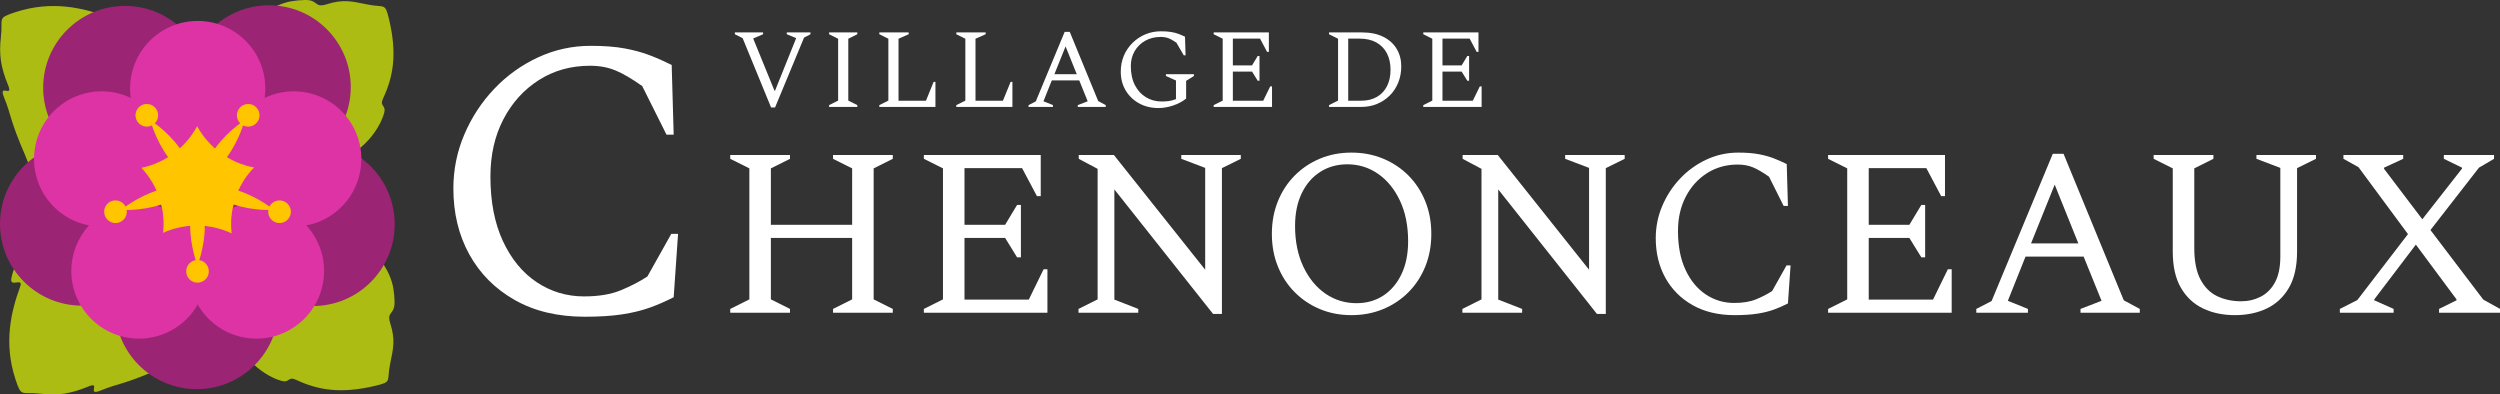 <?xml version="1.0" encoding="utf-8"?>
<!-- Generator: Adobe Illustrator 15.1.0, SVG Export Plug-In . SVG Version: 6.00 Build 0)  -->
<!DOCTYPE svg PUBLIC "-//W3C//DTD SVG 1.1//EN" "http://www.w3.org/Graphics/SVG/1.1/DTD/svg11.dtd">
<svg version="1.1" id="Calque_1" xmlns="http://www.w3.org/2000/svg" xmlns:xlink="http://www.w3.org/1999/xlink" x="0px" y="0px"
	 width="376.524px" height="59.405px" viewBox="0 0 376.524 59.405" enable-background="new 0 0 376.524 59.405"
	 xml:space="preserve">
<rect x="0" y="0" width="376.524" height="59.405" fill="#333333" stroke="none"/>
<g>
	<g>
		<path fill="#FFFFFF" d="M116.133,16.188L111.85,5.75l-1.173-0.595V4.883h4.25v0.272l-1.462,0.629v0.085l3.179,7.786h0.085
			l3.162-7.854V5.733l-1.394-0.578V4.883h3.57v0.272l-0.969,0.51l-4.369,10.523H116.133z"/>
		<path fill="#FFFFFF" d="M124.871,16.103v-0.272l1.36-0.68V5.835l-1.36-0.68V4.883h4.25v0.272l-1.36,0.68v9.316l1.36,0.68v0.272
			H124.871z"/>
		<path fill="#FFFFFF" d="M132.437,16.103v-0.272l1.36-0.68V5.835l-1.36-0.68V4.883h4.42v0.272l-1.53,0.68v9.333h4.131l1.156-2.839
			h0.272v3.774H132.437z"/>
		<path fill="#FFFFFF" d="M144.03,16.103v-0.272l1.36-0.68V5.835l-1.36-0.68V4.883h4.42v0.272l-1.53,0.68v9.333h4.131l1.156-2.839
			h0.272v3.774H144.03z"/>
		<path fill="#FFFFFF" d="M154.91,16.103v-0.272l1.088-0.561l4.352-10.472h0.765l4.284,10.421l1.139,0.612v0.272h-4.216v-0.272
			l1.496-0.578l-1.275-3.145h-4.131l-1.258,3.145l1.428,0.578v0.272H154.91z M158.803,11.173h3.366l-1.683-4.182L158.803,11.173z"/>
		<path fill="#FFFFFF" d="M174.46,16.273c-1.088,0-2.06-0.238-2.916-0.714c-0.856-0.476-1.527-1.125-2.015-1.947
			c-0.487-0.821-0.731-1.759-0.731-2.813c0-0.873,0.156-1.677,0.468-2.414c0.312-0.737,0.748-1.38,1.309-1.93
			s1.204-0.978,1.93-1.284c0.725-0.306,1.507-0.459,2.346-0.459c0.589,0,1.093,0.034,1.513,0.102s0.793,0.165,1.122,0.289
			c0.329,0.125,0.657,0.267,0.986,0.425l0.085,2.805h-0.272L177.18,6.43c-0.476-0.329-0.881-0.555-1.215-0.68
			c-0.334-0.125-0.717-0.187-1.147-0.187c-0.873,0-1.649,0.19-2.329,0.569c-0.68,0.38-1.213,0.901-1.598,1.564
			c-0.385,0.663-0.578,1.414-0.578,2.253c0,1.133,0.207,2.097,0.621,2.89c0.414,0.793,0.971,1.4,1.674,1.819
			c0.703,0.419,1.484,0.629,2.346,0.629c0.374,0,0.733-0.022,1.079-0.068s0.706-0.142,1.08-0.289v-2.805l-1.513-0.68v-0.272h4.216
			v0.272l-1.173,0.731v2.669c-0.521,0.431-1.165,0.776-1.93,1.037C175.948,16.143,175.197,16.273,174.46,16.273z"/>
		<path fill="#FFFFFF" d="M182.79,16.103v-0.272l1.36-0.68V5.835l-1.36-0.68V4.883h8.313v2.924h-0.272l-1.054-1.989h-4.097v4.029
			h2.89l0.85-1.411h0.272v3.723h-0.272l-0.85-1.377h-2.89v4.386h4.573l1.054-2.159h0.272v3.094H182.79z"/>
		<path fill="#FFFFFF" d="M200.164,16.103v-0.272l1.36-0.68V5.835l-1.36-0.68V4.883h4.981c1.247,0,2.312,0.221,3.196,0.663
			c0.884,0.442,1.555,1.048,2.014,1.819c0.459,0.771,0.689,1.643,0.689,2.618c0,0.884-0.15,1.7-0.451,2.448
			s-0.723,1.394-1.266,1.938c-0.545,0.544-1.182,0.969-1.913,1.275s-1.527,0.459-2.389,0.459H200.164z M204.753,5.818h-1.699v9.35
			h1.955c0.906,0,1.691-0.189,2.354-0.569s1.173-0.918,1.53-1.615c0.356-0.697,0.535-1.521,0.535-2.473
			c0-0.941-0.182-1.765-0.544-2.474c-0.362-0.708-0.893-1.255-1.59-1.641C206.599,6.011,205.751,5.818,204.753,5.818z"/>
		<path fill="#FFFFFF" d="M214.359,16.103v-0.272l1.359-0.68V5.835l-1.359-0.68V4.883h8.313v2.924H222.4l-1.055-1.989h-4.096v4.029
			h2.889l0.851-1.411h0.272v3.723h-0.272l-0.851-1.377h-2.889v4.386h4.572l1.055-2.159h0.271v3.094H214.359z"/>
	</g>
	<g>
		<path fill="#FFFFFF" d="M88.082,47.703c-4.08,0-7.6-0.84-10.56-2.52c-2.96-1.68-5.241-3.971-6.84-6.871
			c-1.601-2.898-2.4-6.209-2.4-9.929c0-2.84,0.549-5.55,1.65-8.13c1.1-2.581,2.6-4.87,4.5-6.871c1.899-2,4.1-3.579,6.6-4.74
			c2.499-1.16,5.149-1.74,7.95-1.74c2,0,3.7,0.13,5.1,0.39c1.4,0.261,2.649,0.6,3.75,1.02c1.1,0.42,2.209,0.91,3.33,1.47l0.3,10.5
			h-1.08l-3.66-7.32c-1.521-1.08-2.85-1.86-3.99-2.34s-2.43-0.72-3.87-0.72c-2.88,0-5.45,0.72-7.71,2.16
			c-2.26,1.44-4.041,3.411-5.34,5.91c-1.3,2.5-1.95,5.37-1.95,8.61c0,3.8,0.63,7.049,1.89,9.75c1.26,2.699,2.96,4.76,5.1,6.18
			c2.139,1.42,4.509,2.129,7.11,2.129c2.2,0,4.05-0.309,5.55-0.93c1.5-0.619,2.829-1.309,3.99-2.07l3.6-6.42h1.02l-0.66,9.541
			c-1.161,0.6-2.35,1.119-3.57,1.559c-1.221,0.441-2.61,0.781-4.17,1.021S90.281,47.703,88.082,47.703z"/>
		<path fill="#FFFFFF" d="M109.981,47.104v-0.576l2.88-1.439V25.359l-2.88-1.439v-0.576h9v0.576l-2.88,1.439v8.497h12.24v-8.497
			l-2.88-1.439v-0.576h9v0.576l-2.88,1.439v19.729l2.88,1.439v0.576h-9v-0.576l2.88-1.439v-9.252h-12.24v9.252l2.88,1.439v0.576
			H109.981z"/>
		<path fill="#FFFFFF" d="M139.141,47.104v-0.576l2.88-1.439V25.359l-2.88-1.439v-0.576h17.604v6.191h-0.576l-2.232-4.212h-8.676
			v8.533h6.12l1.8-2.989h0.576v7.885h-0.576l-1.8-2.916h-6.12v9.287h9.684l2.232-4.572h0.576v6.553H139.141z"/>
		<path fill="#FFFFFF" d="M162.433,47.104v-0.576l2.88-1.439V25.431l-2.844-1.512v-0.576h5.292l13.752,17.28V25.287l-3.6-1.367
			v-0.576h8.964v0.576l-2.844,1.403v21.96h-1.332l-14.868-18.756v16.596l3.6,1.404v0.576H162.433z"/>
		<path fill="#FFFFFF" d="M203.544,47.463c-1.728,0-3.317-0.307-4.77-0.918s-2.718-1.463-3.798-2.557
			c-1.08-1.092-1.92-2.381-2.52-3.869c-0.6-1.488-0.9-3.119-0.9-4.896c0-1.775,0.3-3.408,0.9-4.896c0.6-1.487,1.44-2.777,2.52-3.87
			c1.08-1.092,2.346-1.943,3.798-2.556s3.042-0.918,4.77-0.918c1.729,0,3.324,0.306,4.789,0.918
			c1.463,0.612,2.736,1.464,3.815,2.556c1.08,1.093,1.92,2.383,2.521,3.87c0.6,1.488,0.9,3.121,0.9,4.896
			c0,1.777-0.301,3.408-0.9,4.896c-0.601,1.488-1.44,2.777-2.521,3.869c-1.079,1.094-2.353,1.945-3.815,2.557
			C206.869,47.156,205.273,47.463,203.544,47.463z M204.301,45.662c1.536,0,2.886-0.383,4.05-1.15s2.076-1.848,2.736-3.24
			s0.99-3.037,0.99-4.932c0-2.328-0.408-4.363-1.225-6.103c-0.816-1.739-1.914-3.09-3.294-4.05s-2.923-1.44-4.626-1.44
			c-1.536,0-2.898,0.379-4.086,1.135s-2.119,1.83-2.79,3.222c-0.672,1.393-1.008,3.036-1.008,4.932c0,2.328,0.414,4.369,1.242,6.119
			c0.828,1.752,1.938,3.109,3.33,4.068C201.013,45.184,202.574,45.662,204.301,45.662z"/>
		<path fill="#FFFFFF" d="M220.249,47.104v-0.576l2.88-1.439V25.431l-2.844-1.512v-0.576h5.291l13.753,17.28V25.287l-3.601-1.367
			v-0.576h8.964v0.576l-2.844,1.403v21.96h-1.332l-14.868-18.756v16.596l3.601,1.404v0.576H220.249z"/>
		<path fill="#FFFFFF" d="M261.252,47.463c-2.448,0-4.561-0.504-6.336-1.512c-1.776-1.008-3.145-2.381-4.104-4.123
			c-0.96-1.738-1.44-3.725-1.44-5.957c0-1.703,0.33-3.33,0.99-4.878c0.66-1.548,1.56-2.921,2.7-4.122
			c1.14-1.199,2.46-2.147,3.96-2.844c1.5-0.695,3.09-1.044,4.771-1.044c1.199,0,2.219,0.078,3.06,0.234
			c0.84,0.156,1.59,0.359,2.25,0.611s1.326,0.547,1.998,0.883l0.18,6.3h-0.647l-2.196-4.393c-0.912-0.647-1.71-1.115-2.394-1.403
			c-0.685-0.288-1.458-0.433-2.322-0.433c-1.729,0-3.271,0.433-4.626,1.296c-1.356,0.864-2.425,2.047-3.204,3.547
			c-0.78,1.5-1.17,3.222-1.17,5.166c0,2.281,0.378,4.23,1.134,5.85c0.756,1.621,1.775,2.857,3.06,3.709s2.706,1.277,4.267,1.277
			c1.319,0,2.43-0.186,3.33-0.559c0.899-0.371,1.697-0.785,2.394-1.242l2.16-3.852h0.612l-0.396,5.725
			c-0.696,0.359-1.41,0.672-2.142,0.936c-0.732,0.264-1.566,0.469-2.502,0.611C263.7,47.391,262.572,47.463,261.252,47.463z"/>
		<path fill="#FFFFFF" d="M275.329,47.104v-0.576l2.88-1.439V25.359l-2.88-1.439v-0.576h17.604v6.191h-0.576l-2.232-4.212h-8.676
			v8.533h6.12l1.8-2.989h0.576v7.885h-0.576l-1.8-2.916h-6.12v9.287h9.684l2.232-4.572h0.576v6.553H275.329z"/>
		<path fill="#FFFFFF" d="M297.649,47.104v-0.576l2.304-1.188l9.216-22.177h1.62l9.072,22.068l2.411,1.297v0.576h-8.928v-0.576
			l3.168-1.225l-2.7-6.66h-8.748l-2.663,6.66l3.023,1.225v0.576H297.649z M305.892,36.662h7.128l-3.563-8.855L305.892,36.662z"/>
		<path fill="#FFFFFF" d="M336.6,47.463c-1.8,0-3.402-0.336-4.806-1.008c-1.404-0.672-2.515-1.711-3.33-3.113
			c-0.816-1.404-1.225-3.223-1.225-5.455V25.359l-2.88-1.439v-0.576h9v0.576l-2.88,1.439v11.989c0,1.992,0.312,3.576,0.937,4.752
			c0.623,1.176,1.47,2.016,2.537,2.52c1.068,0.504,2.263,0.756,3.582,0.756c1.057,0,2.034-0.229,2.935-0.684
			c0.899-0.455,1.62-1.176,2.16-2.16s0.81-2.291,0.81-3.924V25.287l-3.6-1.367v-0.576h8.964v0.576l-2.844,1.403v12.564
			c0,2.232-0.409,4.051-1.225,5.455c-0.816,1.402-1.926,2.441-3.33,3.113C340.002,47.127,338.4,47.463,336.6,47.463z"/>
		<path fill="#FFFFFF" d="M352.404,47.104v-0.576l2.628-1.332l7.632-9.936l-7.451-10.081l-2.269-1.26v-0.576h9v0.576l-2.88,1.332
			v0.18l5.76,7.596l5.977-7.632v-0.144l-2.736-1.332v-0.576h7.561v0.576l-2.269,1.332l-7.308,9.395l7.956,10.477l2.52,1.404v0.576
			h-9.18v-0.576l2.628-1.297v-0.143l-6.12-8.244l-6.264,8.244v0.143l2.916,1.297v0.576H352.404z"/>
	</g>
</g>
<g>
	<g>
		<g>
			<path fill="#ACBC13" d="M34.07,27.717c0,0,2.444-4.624,0.255-11.195c-2.191-6.568-4.814-8.802-6.165-8.333
				c-1.347,0.473-2.125,0.89-2.578-0.475c-1.087-3.269-5.398-6.035-8.119-6.497c-1.407-0.237,0.264,1.872-1.225,1.327
				C12.544,1.19,7.813,0.028,2.312,1.836c-2.816,0.923-1.849,0.85-2.174,3.709c-0.313,2.751-0.021,4.598,1.087,7.299
				c0.813,1.977-1.544-0.436-0.591,1.891c1.109,2.697,0.763,3.125,3.167,8.681c0.76,1.754,1.006,3.794,4.441,5.948
				C10.332,30.677,20.632,41.536,34.07,27.717z"/>
			<path fill="#ACBC13" d="M29.475,31.976c0,0-2.598,4.034-1.112,10.21c1.486,6.174,3.708,8.42,4.979,8.096
				c1.268-0.324,2.012-0.643,2.319,0.639c0.737,3.071,4.316,5.815,6.766,6.449c1.267,0.328,0.888-0.763,2.207-0.148
				c3.268,1.528,6.661,2.117,11.828,0.898c2.647-0.624,1.758-0.635,2.279-3.221c0.502-2.49,0.832-3.666,0.031-6.221
				c-0.588-1.871,0.722-1.18,0.651-3.288c-0.091-2.676-0.548-4.793-4.077-8.545c-0.804-0.854,0.095-2.394-0.756-4.49
				C53.738,30.259,36.971,14.878,29.475,31.976z"/>
		</g>
		<g>
			<path fill="#ACBC13" d="M28.207,25.355c0,0-4.624-2.445-11.196-0.256c-6.567,2.192-8.801,4.815-8.332,6.164
				c0.472,1.348,0.89,2.126-0.476,2.58c-3.269,1.088-6.035,5.398-6.497,8.119c-0.237,1.407,1.872-0.265,1.327,1.225
				c-1.354,3.694-2.516,8.425-0.708,13.927c0.923,2.815,0.85,1.849,3.709,2.174c2.751,0.313,4.598,0.021,7.298-1.087
				c1.978-0.813-0.435,1.544,1.891,0.591c2.699-1.109,3.126-0.764,8.682-3.167c1.753-0.76,3.794-1.006,5.948-4.441
				C31.167,49.093,42.026,38.793,28.207,25.355z"/>
			<path fill="#ACBC13" d="M32.465,29.95c0,0,4.035,2.599,10.21,1.111c6.174-1.485,8.42-3.707,8.096-4.977
				c-0.325-1.269-0.644-2.013,0.638-2.32c3.071-0.736,5.815-4.315,6.449-6.766c0.328-1.267-0.763-0.887-0.148-2.207
				c1.529-3.268,2.116-6.661,0.899-11.828c-0.625-2.647-0.636-1.758-3.221-2.279c-2.49-0.501-3.667-0.832-6.221-0.031
				c-1.872,0.588-1.181-0.721-3.289-0.651c-2.676,0.091-4.792,0.548-8.544,4.077c-0.854,0.804-2.393-0.094-4.491,0.756
				C30.748,5.687,15.368,22.453,32.465,29.95z"/>
		</g>
	</g>
	<g>
		<g>
			<circle fill="#9C2474" cx="12.318" cy="33.714" r="12.318"/>
			<circle fill="#9C2474" cx="29.635" cy="46.292" r="12.318"/>
			<path fill="#9C2474" d="M28.193,13.112c0-6.803,5.517-12.317,12.322-12.317c6.802,0,12.314,5.514,12.314,12.317
				c0,6.803-5.513,12.319-12.314,12.319C33.71,25.431,28.193,19.916,28.193,13.112z"/>
			<path fill="#9C2474" d="M6.503,13.206c0-6.805,5.516-12.318,12.319-12.318c6.805,0,12.322,5.514,12.322,12.315
				c0,6.806-5.517,12.319-12.322,12.323C12.02,25.526,6.503,20.009,6.503,13.206z"/>
			<path fill="#9C2474" d="M34.807,33.771c0-6.802,5.52-12.319,12.322-12.319c6.802,0,12.319,5.517,12.315,12.319
				c0.004,6.802-5.513,12.318-12.315,12.318C40.327,46.089,34.807,40.572,34.807,33.771z"/>
		</g>
		<g>
			<path fill="#DE33A5" d="M12.688,46.803c-3.309-4.55-2.294-10.918,2.252-14.223c4.554-3.31,10.919-2.3,14.228,2.246
				c3.309,4.555,2.294,10.924-2.251,14.229C22.362,52.364,15.996,51.35,12.688,46.803z"/>
			<path fill="#DE33A5" d="M30.386,46.803c-3.306-4.55-2.299-10.918,2.254-14.223c4.547-3.31,10.916-2.3,14.225,2.254
				c3.304,4.547,2.294,10.916-2.256,14.221C40.061,52.364,33.69,51.35,30.386,46.803z"/>
			<path fill="#DE33A5" d="M21.537,19.323c-3.305-4.548-2.295-10.917,2.251-14.225C28.338,1.795,34.708,2.8,38.017,7.35
				c3.305,4.553,2.294,10.922-2.255,14.227C31.211,24.886,24.842,23.875,21.537,19.323z"/>
			<path fill="#DE33A5" d="M7.073,29.927C3.768,25.376,4.774,19.008,9.328,15.7c4.55-3.307,10.92-2.299,14.225,2.256
				c3.305,4.549,2.298,10.917-2.252,14.227C16.751,35.486,10.385,34.474,7.073,29.927z"/>
			<path fill="#DE33A5" d="M35.997,29.927c-3.305-4.55-2.299-10.919,2.255-14.227c4.546-3.303,10.919-2.299,14.224,2.256
				c3.305,4.549,2.299,10.917-2.251,14.227C45.67,35.486,39.301,34.474,35.997,29.927z"/>
		</g>
		<path fill="#FFC600" d="M24.563,35.07c0.051-0.448,0.074-0.9,0.074-1.356c0-3.264-1.272-6.236-3.344-8.436
			c3.639-0.742,6.695-3.088,8.397-6.273c1.745,3.197,4.869,5.534,8.57,6.219c-2.138,2.212-3.454,5.227-3.454,8.547
			c0,0.462,0.031,0.927,0.078,1.378c-1.592-0.753-3.371-1.175-5.25-1.175C27.824,33.974,26.106,34.367,24.563,35.07z"/>
		<g>
			<path fill="#FFC600" d="M28.641,33.935c0,3.317,1.105,6.008,1.105,6.008s1.104-2.69,1.104-6.008c0-3.32-1.104-6.008-1.104-6.008
				S28.641,30.614,28.641,33.935z"/>
			<path fill="#FFC600" d="M29.746,39.161c-0.94,0-1.702,0.763-1.702,1.704c0,0.944,0.762,1.707,1.702,1.707
				c0.947,0,1.706-0.763,1.706-1.707C31.451,39.924,30.692,39.161,29.746,39.161z"/>
			<path fill="#FFC600" d="M32.414,22.323c1.957-2.681,4.424-4.208,4.424-4.208s-0.684,2.825-2.633,5.508
				c-1.949,2.684-4.428,4.209-4.428,4.209S30.464,25.008,32.414,22.323z"/>
			<path fill="#FFC600" d="M36.382,18.745c-0.763-0.553-0.936-1.62-0.377-2.381c0.55-0.76,1.619-0.932,2.376-0.378
				c0.767,0.553,0.932,1.621,0.378,2.383C38.205,19.131,37.144,19.3,36.382,18.745z"/>
			<path fill="#FFC600" d="M23.647,28.697c-3.159,1.025-5.375,2.908-5.375,2.908s2.9,0.221,6.055-0.809
				c3.156-1.025,5.371-2.903,5.371-2.903S26.798,27.675,23.647,28.697z"/>
			<path fill="#FFC600" d="M19.014,31.361c-0.291-0.895-1.249-1.383-2.145-1.097c-0.896,0.295-1.388,1.254-1.096,2.153
				c0.291,0.893,1.253,1.385,2.149,1.097C18.817,33.219,19.305,32.256,19.014,31.361z"/>
			<path fill="#FFC600" d="M35.852,28.697c3.159,1.025,5.371,2.908,5.371,2.908s-2.9,0.221-6.051-0.809
				c-3.159-1.025-5.375-2.903-5.375-2.903S32.696,27.675,35.852,28.697z"/>
			<path fill="#FFC600" d="M40.476,31.361c0.295-0.895,1.258-1.383,2.149-1.097c0.9,0.295,1.392,1.254,1.097,2.153
				c-0.287,0.893-1.25,1.385-2.149,1.097C40.677,33.219,40.189,32.256,40.476,31.361z"/>
			<path fill="#FFC600" d="M27.081,22.323c-1.952-2.681-4.428-4.208-4.428-4.208s0.692,2.825,2.641,5.508
				c1.949,2.684,4.424,4.209,4.424,4.209S29.026,25.008,27.081,22.323z"/>
			<path fill="#FFC600" d="M23.117,18.745c0.762-0.553,0.931-1.62,0.377-2.381c-0.554-0.76-1.62-0.932-2.381-0.378
				c-0.767,0.553-0.931,1.621-0.377,2.383C21.285,19.131,22.354,19.3,23.117,18.745z"/>
		</g>
	</g>
</g>
</svg>
